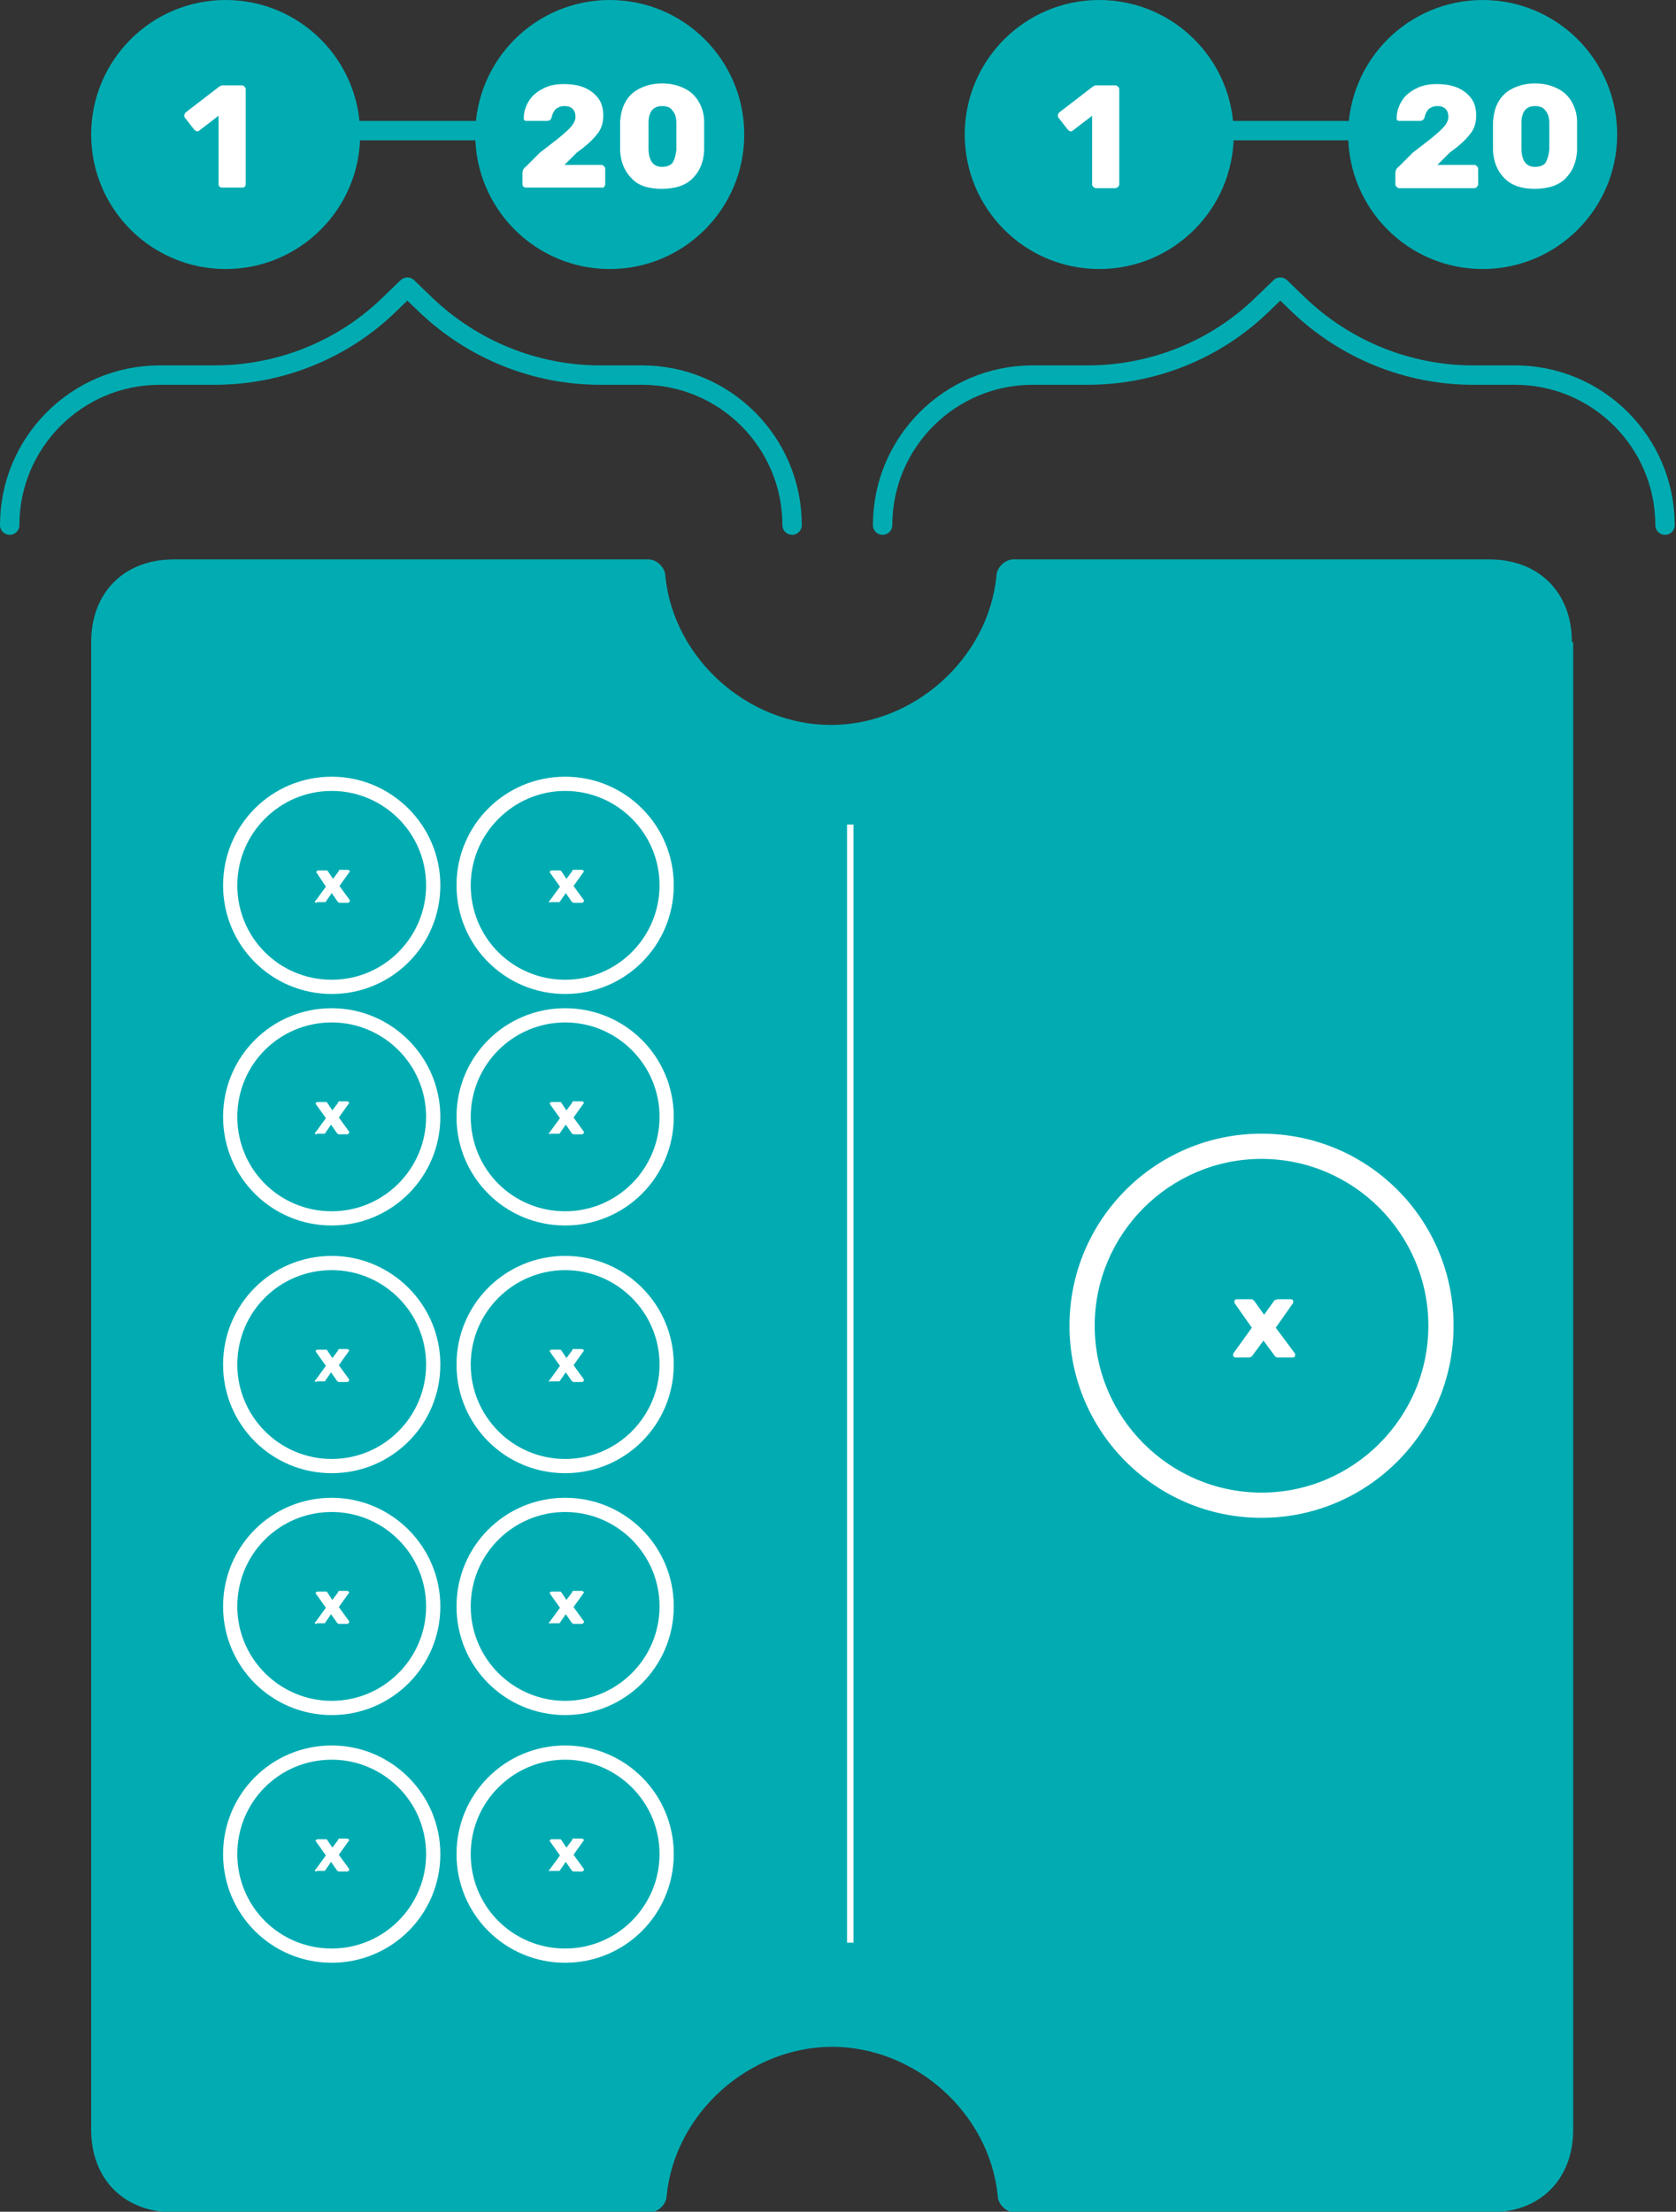<svg xmlns="http://www.w3.org/2000/svg" width="259.2" height="342" viewBox="0 0 259.2 342"><rect x="0" y="0" width="259.2" height="342" fill="#333333" stroke="none"/><style>.st0{fill:#00acb2}.st1{fill:#fff}.st2,.st3{fill:none;stroke-miterlimit:10}.st2{stroke-width:3;stroke-linecap:round;stroke-linejoin:round;stroke:#00acb2}.st3{stroke:#fff}</style><path class="st0" d="M243.1 99.3c0-7.7-5.1-12.8-12.8-12.8h-73.6c-1.3 0-2.6 1.3-2.6 2.6-1.3 12.8-12.8 23-25.6 23s-24.3-10.2-25.6-23c0-1.3-1.3-2.6-2.6-2.6H26.9c-7.7 0-12.8 5.1-12.8 12.8v230c0 7.7 5.1 12.8 12.8 12.8h73.6c1.3 0 2.6-1.3 2.6-2.6 1.3-12.8 12.8-23 25.6-23s24.3 10.2 25.6 23c0 1.3 1.3 2.6 2.6 2.6h73.6c7.7 0 12.8-5.1 12.8-12.8v-230z"/><path class="st1" d="M51.3 122.3c8 0 14.6 6.5 14.6 14.6 0 8-6.5 14.6-14.6 14.6s-14.6-6.5-14.6-14.6c0-8 6.5-14.6 14.6-14.6m0-2.2c-9.3 0-16.8 7.5-16.8 16.8s7.5 16.8 16.8 16.8 16.8-7.5 16.8-16.8-7.6-16.8-16.8-16.8zm36.1 2.2c8 0 14.6 6.5 14.6 14.6 0 8-6.5 14.6-14.6 14.6s-14.6-6.5-14.6-14.6c0-8 6.6-14.6 14.6-14.6m0-2.2c-9.3 0-16.8 7.5-16.8 16.8s7.5 16.8 16.8 16.8 16.8-7.5 16.8-16.8-7.5-16.8-16.8-16.8z"/><path class="st1" d="M48.8 139.6s-.1-.1-.1-.2 0-.1.1-.1l1.6-2.2L49 135c0-.1-.1-.1-.1-.1 0-.1 0-.1.1-.2 0 0 .1-.1.2-.1h1.4l.1.1.8 1.2.9-1.2v-.1l.1-.1h1.3c.1 0 .1 0 .2.1l.1.1c0 .1 0 .1-.1.2l-1.5 2.1 1.6 2.2v.1c0 .1 0 .1-.1.2 0 0-.1.1-.2.1h-1.3c-.1 0-.2-.1-.3-.2l-.9-1.3-.9 1.3c0 .1-.1.1-.1.1H49c-.1.2-.1.1-.2.1zm146.3 39.6c14.2 0 25.8 11.6 25.8 25.8s-11.6 25.8-25.8 25.8-25.8-11.6-25.8-25.8 11.6-25.8 25.8-25.8m0-3.9c-16.4 0-29.7 13.3-29.7 29.7s13.3 29.7 29.7 29.7 29.7-13.3 29.7-29.7-13.2-29.7-29.7-29.7z"/><path class="st1" d="M190.8 209.8c-.1-.1-.1-.2-.1-.3 0-.1 0-.2.1-.3l2.8-3.9-2.6-3.7c-.1-.1-.1-.2-.1-.3 0-.1 0-.2.1-.3.1-.1.2-.1.3-.1h2.2c.1 0 .2 0 .3.1l.2.2 1.5 2.1 1.5-2.1.1-.1c0-.1.1-.1.2-.1s.2-.1.2-.1h2.1c.1 0 .2 0 .3.1.1.1.1.2.1.3 0 .1 0 .2-.1.3l-2.6 3.7 2.9 3.9c.1.1.1.2.1.3 0 .1 0 .2-.1.3-.1.1-.2.1-.3.1h-2.3c-.2 0-.4-.1-.5-.3l-1.7-2.3-1.7 2.3c-.1.1-.1.2-.2.2s-.2.1-.3.1H191s-.1 0-.2-.1zM85 139.6s-.1-.1-.1-.2 0-.1.1-.1l1.6-2.2-1.5-2.1c0-.1-.1-.1-.1-.1 0-.1 0-.1.1-.2 0 0 .1-.1.2-.1h1.4l.1.1.8 1.2.9-1.2v-.1l.1-.1H90c.1 0 .1 0 .2.1l.1.1c0 .1 0 .1-.1.2l-1.5 2.1 1.6 2.2v.1c0 .1 0 .1-.1.2 0 0-.1.1-.2.1h-1.3c-.1 0-.2-.1-.3-.2l-.9-1.3-.9 1.3c0 .1-.1.1-.1.1H85c.1.2 0 .1 0 .1zm-33.7 18.5c8 0 14.6 6.5 14.6 14.6 0 8-6.5 14.6-14.6 14.6s-14.6-6.5-14.6-14.6 6.5-14.6 14.6-14.6m0-2.2c-9.3 0-16.8 7.5-16.8 16.8s7.5 16.8 16.8 16.8 16.8-7.5 16.8-16.8-7.6-16.8-16.8-16.8zm36.1 2.2c8 0 14.6 6.5 14.6 14.6 0 8-6.5 14.6-14.6 14.6s-14.6-6.5-14.6-14.6 6.6-14.6 14.6-14.6m0-2.2c-9.3 0-16.8 7.5-16.8 16.8s7.5 16.8 16.8 16.8 16.8-7.5 16.8-16.8-7.5-16.8-16.8-16.8z"/><path class="st1" d="M48.8 175.4s-.1-.1-.1-.2 0-.1.1-.1l1.6-2.2-1.5-2.1c0-.1-.1-.1-.1-.1 0-.1 0-.1.1-.2 0 0 .1-.1.2-.1h1.4l.1.1.8 1.2.9-1.2v-.1l.1-.1h1.3c.1 0 .1 0 .2.1l.1.1c0 .1 0 .1-.1.2l-1.5 2.1L54 175v.1c0 .1 0 .1-.1.2 0 0-.1.1-.2.1h-1.3c-.1 0-.2-.1-.3-.2l-.9-1.3-.9 1.3c0 .1-.1.1-.1.1H49c-.1.1-.1.1-.2.1zm36.2 0s-.1-.1-.1-.2 0-.1.1-.1l1.6-2.2-1.5-2.1c0-.1-.1-.1-.1-.1 0-.1 0-.1.1-.2 0 0 .1-.1.2-.1h1.4l.1.1.8 1.2.9-1.2v-.1l.1-.1H90c.1 0 .1 0 .2.1l.1.1c0 .1 0 .1-.1.2l-1.5 2.1 1.6 2.2v.1c0 .1 0 .1-.1.2 0 0-.1.1-.2.1h-1.3c-.1 0-.2-.1-.3-.2l-.9-1.3-.9 1.3c0 .1-.1.1-.1.1H85c.1.1 0 .1 0 .1zm-33.7 21c8 0 14.6 6.5 14.6 14.6 0 8-6.5 14.6-14.6 14.6S36.7 219 36.7 211c0-8.1 6.5-14.6 14.6-14.6m0-2.2c-9.3 0-16.8 7.5-16.8 16.8s7.5 16.8 16.8 16.8 16.8-7.5 16.8-16.8-7.6-16.8-16.8-16.8zm36.1 2.2c8 0 14.6 6.5 14.6 14.6 0 8-6.5 14.6-14.6 14.6S72.8 219 72.8 211c0-8.1 6.6-14.6 14.6-14.6m0-2.2c-9.3 0-16.8 7.5-16.8 16.8s7.5 16.8 16.8 16.8 16.8-7.5 16.8-16.8-7.5-16.8-16.8-16.8z"/><path class="st1" d="M48.8 213.7s-.1-.1-.1-.2 0-.1.1-.1l1.6-2.2-1.5-2.1c0-.1-.1-.1-.1-.1 0-.1 0-.1.1-.2 0 0 .1-.1.2-.1h1.4l.1.1.8 1.2.9-1.2v-.1l.1-.1h1.3c.1 0 .1 0 .2.1l.1.1c0 .1 0 .1-.1.2l-1.5 2.1 1.6 2.2v.1c0 .1 0 .1-.1.2 0 0-.1.1-.2.1h-1.3c-.1 0-.2-.1-.3-.2l-.9-1.3-.9 1.3c0 .1-.1.1-.1.1H49c-.1.1-.1.1-.2.1zm36.2 0s-.1-.1-.1-.2 0-.1.1-.1l1.6-2.2-1.5-2.1c0-.1-.1-.1-.1-.1 0-.1 0-.1.1-.2 0 0 .1-.1.2-.1h1.4l.1.1.8 1.2.9-1.2v-.1l.1-.1H90c.1 0 .1 0 .2.1l.1.1c0 .1 0 .1-.1.2l-1.5 2.1 1.6 2.2v.1c0 .1 0 .1-.1.2 0 0-.1.1-.2.1h-1.3c-.1 0-.2-.1-.3-.2l-.9-1.3-.9 1.3c0 .1-.1.1-.1.1H85c.1.1 0 .1 0 .1zm-33.7 20.1c8 0 14.6 6.5 14.6 14.6S59.3 263 51.3 263s-14.6-6.5-14.6-14.6 6.5-14.6 14.6-14.6m0-2.2c-9.3 0-16.8 7.5-16.8 16.8s7.5 16.8 16.8 16.8 16.8-7.5 16.8-16.8-7.6-16.8-16.8-16.8zm36.1 2.2c8 0 14.6 6.5 14.6 14.6S95.4 263 87.4 263s-14.6-6.5-14.6-14.6 6.6-14.6 14.6-14.6m0-2.2c-9.3 0-16.8 7.5-16.8 16.8s7.5 16.8 16.8 16.8 16.8-7.5 16.8-16.8-7.5-16.8-16.8-16.8z"/><path class="st1" d="M48.8 251.1s-.1-.1-.1-.2 0-.1.1-.1l1.6-2.2-1.5-2.1c0-.1-.1-.1-.1-.1 0-.1 0-.1.1-.2 0 0 .1-.1.2-.1h1.4l.1.1.8 1.2.9-1.2v-.1l.1-.1h1.3c.1 0 .1 0 .2.1l.1.1c0 .1 0 .1-.1.2l-1.5 2.1 1.6 2.2v.1c0 .1 0 .1-.1.2 0 0-.1.1-.2.1h-1.3c-.1 0-.2-.1-.3-.2l-.9-1.3-.9 1.3c0 .1-.1.1-.1.1H49c-.1.2-.1.1-.2.1zm36.2 0s-.1-.1-.1-.2 0-.1.1-.1l1.6-2.2-1.5-2.1c0-.1-.1-.1-.1-.1 0-.1 0-.1.1-.2 0 0 .1-.1.2-.1h1.4l.1.1.8 1.2.9-1.2v-.1l.1-.1H90c.1 0 .1 0 .2.1l.1.1c0 .1 0 .1-.1.2l-1.5 2.1 1.6 2.2v.1c0 .1 0 .1-.1.2 0 0-.1.1-.2.1h-1.3c-.1 0-.2-.1-.3-.2l-.9-1.3-.9 1.3c0 .1-.1.1-.1.1H85c.1.2 0 .1 0 .1zm-33.7 21c8 0 14.6 6.5 14.6 14.6 0 8-6.5 14.6-14.6 14.6s-14.6-6.5-14.6-14.6 6.5-14.6 14.6-14.6m0-2.2c-9.3 0-16.8 7.5-16.8 16.8s7.5 16.8 16.8 16.8 16.8-7.5 16.8-16.8-7.6-16.8-16.8-16.8zm36.1 2.2c8 0 14.6 6.5 14.6 14.6 0 8-6.5 14.6-14.6 14.6s-14.6-6.5-14.6-14.6 6.6-14.6 14.6-14.6m0-2.2c-9.3 0-16.8 7.5-16.8 16.8s7.5 16.8 16.8 16.8 16.8-7.5 16.8-16.8-7.5-16.8-16.8-16.8z"/><path class="st1" d="M48.8 289.4s-.1-.1-.1-.2 0-.1.1-.1l1.6-2.2-1.5-2.1c0-.1-.1-.1-.1-.1 0-.1 0-.1.1-.2 0 0 .1-.1.2-.1h1.4l.1.1.8 1.2.9-1.2v-.1l.1-.1h1.3c.1 0 .1 0 .2.1l.1.1c0 .1 0 .1-.1.2l-1.5 2.1L54 289v.1c0 .1 0 .1-.1.2 0 0-.1.1-.2.1h-1.3c-.1 0-.2-.1-.3-.2l-.9-1.3-.9 1.3c0 .1-.1.1-.1.1H49c-.1.1-.1.1-.2.1zm36.2 0s-.1-.1-.1-.2 0-.1.1-.1l1.6-2.2-1.5-2.1c0-.1-.1-.1-.1-.1 0-.1 0-.1.1-.2 0 0 .1-.1.2-.1h1.4l.1.1.8 1.2.9-1.2v-.1l.1-.1H90c.1 0 .1 0 .2.1l.1.1c0 .1 0 .1-.1.2l-1.5 2.1 1.6 2.2v.1c0 .1 0 .1-.1.2 0 0-.1.1-.2.1h-1.3c-.1 0-.2-.1-.3-.2l-.9-1.3-.9 1.3c0 .1-.1.1-.1.1H85c.1.1 0 .1 0 .1z"/><path class="st2" d="M1.5 81.2C1.5 68.4 11.9 58 24.7 58h8.5c10.1 0 19.8-3.9 27-10.9l2.8-2.7 2.8 2.7c7.3 7 17 10.9 27 10.9h6.5c12.8 0 23.2 10.4 23.2 23.2"/><path class="st0" d="M49.5 18.7h30.3v3H49.5z"/><circle class="st0" cx="34.9" cy="20.8" r="20.8"/><circle class="st0" cx="94.3" cy="20.8" r="20.8"/><path class="st1" d="M34 28.9c-.1-.1-.2-.2-.2-.4V17.9l-3 2.3c-.1.1-.2.1-.3.1-.2 0-.3-.1-.5-.3l-1.4-1.8c-.1-.1-.1-.2-.1-.3 0-.2.1-.4.2-.5l5.2-4c.2-.1.3-.2.5-.2h3c.2 0 .3.1.4.2.1.1.2.2.2.4v14.7c0 .2-.1.3-.2.4 0 .1-.1.1-.3.1h-3.1c-.1 0-.3 0-.4-.1zm47 0c-.1-.1-.2-.2-.2-.4v-1.7c0-.5.2-.8.6-1.1l2.1-2.1c1.4-1.1 2.5-1.9 3.2-2.5.7-.6 1.3-1.1 1.7-1.6.4-.5.6-1 .6-1.4 0-1.1-.6-1.7-1.7-1.7-.6 0-1 .2-1.4.5-.3.4-.5.8-.6 1.3-.1.3-.3.5-.8.5h-3c-.1 0-.3 0-.4-.1-.1-.1-.1-.2-.1-.3 0-1 .3-1.9.8-2.7.5-.8 1.2-1.4 2.2-1.9.9-.5 2-.7 3.2-.7 1.3 0 2.4.2 3.3.6.9.4 1.6 1 2.1 1.7s.7 1.6.7 2.6c0 1.1-.3 2.1-1 2.9-.7.9-1.7 1.8-3.1 2.8l-1.9 1.9H93c.2 0 .3.1.4.2.1.1.2.2.2.4v2.4c0 .2-.1.3-.2.4.1.1-.1.1-.2.1H81.4c-.2 0-.3 0-.4-.1zm16.7-1.3c-1.1-1.1-1.7-2.5-1.8-4.3v-4.5c.1-1.1.3-2.1.8-3 .5-.9 1.2-1.6 2.2-2.1 1-.5 2.1-.8 3.5-.8s2.5.3 3.5.8 1.7 1.2 2.2 2.1c.5.9.8 1.9.8 3v4.5c-.1 1.8-.7 3.2-1.8 4.3-1.1 1.1-2.7 1.6-4.8 1.6-2 0-3.6-.5-4.6-1.6zm6.3-2.4c.3-.5.5-1.1.6-2V19c0-.8-.2-1.5-.6-1.9-.3-.5-.9-.7-1.6-.7-1.4 0-2.1.9-2.1 2.6v4.2c.1 1.8.8 2.6 2.1 2.6.7 0 1.2-.2 1.6-.6z"/><path class="st2" d="M136.5 81.2c0-12.8 10.4-23.2 23.2-23.2h8.5c10.1 0 19.8-3.9 27-10.9l2.8-2.7 2.8 2.7c7.3 7 17 10.9 27 10.9h6.5c12.8 0 23.2 10.4 23.2 23.2"/><path class="st0" d="M184.5 18.7h30.3v3h-30.3z"/><circle class="st0" cx="170" cy="20.8" r="20.8"/><circle class="st0" cx="229.3" cy="20.8" r="20.8"/><path class="st1" d="M169.1 28.9c-.1-.1-.2-.2-.2-.4V17.9l-3 2.3c-.1.1-.2.1-.3.1-.2 0-.3-.1-.5-.3l-1.4-1.8c-.1-.1-.1-.2-.1-.3 0-.2.1-.4.2-.5l5.2-4c.2-.1.3-.2.5-.2h3c.2 0 .3.1.4.2.1.1.2.2.2.4v14.7c0 .2-.1.3-.2.4-.1.1-.3.2-.4.2h-3.1c-.1-.1-.2-.1-.3-.2zm46.9 0c-.1-.1-.2-.2-.2-.4v-1.7c0-.5.2-.8.6-1.1l2.1-2.1c1.4-1.1 2.5-1.9 3.2-2.5.7-.6 1.3-1.1 1.7-1.6.4-.5.6-1 .6-1.4 0-1.1-.6-1.7-1.7-1.7-.6 0-1 .2-1.4.5-.3.4-.5.8-.6 1.3-.1.3-.3.5-.8.5h-3c-.1 0-.3 0-.4-.1-.1-.1-.1-.2-.1-.3 0-1 .3-1.9.8-2.7.5-.8 1.2-1.4 2.2-1.9.9-.5 2-.7 3.2-.7 1.3 0 2.4.2 3.3.6.9.4 1.6 1 2.1 1.7s.7 1.6.7 2.6c0 1.1-.3 2.1-1 2.9-.7.9-1.7 1.8-3.1 2.8l-1.9 1.9h5.7c.2 0 .3.1.4.2.1.1.2.2.2.4v2.4c0 .2-.1.3-.2.4-.1.1-.2.2-.4.2h-11.8c.1-.1-.1-.1-.2-.2zm16.7-1.3c-1.1-1.1-1.7-2.5-1.8-4.3v-4.5c.1-1.1.3-2.1.8-3 .5-.9 1.2-1.6 2.2-2.1 1-.5 2.1-.8 3.5-.8s2.5.3 3.5.8 1.7 1.2 2.2 2.1c.5.9.8 1.9.8 3v4.5c-.1 1.8-.7 3.2-1.8 4.3-1.1 1.1-2.7 1.6-4.8 1.6-1.9 0-3.5-.5-4.6-1.6zm6.3-2.4c.3-.5.5-1.1.6-2V19c0-.8-.2-1.5-.6-1.9-.3-.5-.9-.7-1.6-.7-1.4 0-2.1.9-2.1 2.6v4.2c.1 1.8.8 2.6 2.1 2.6.7 0 1.3-.2 1.6-.6z"/><path class="st3" d="M131.5 127.5v172.9"/></svg>